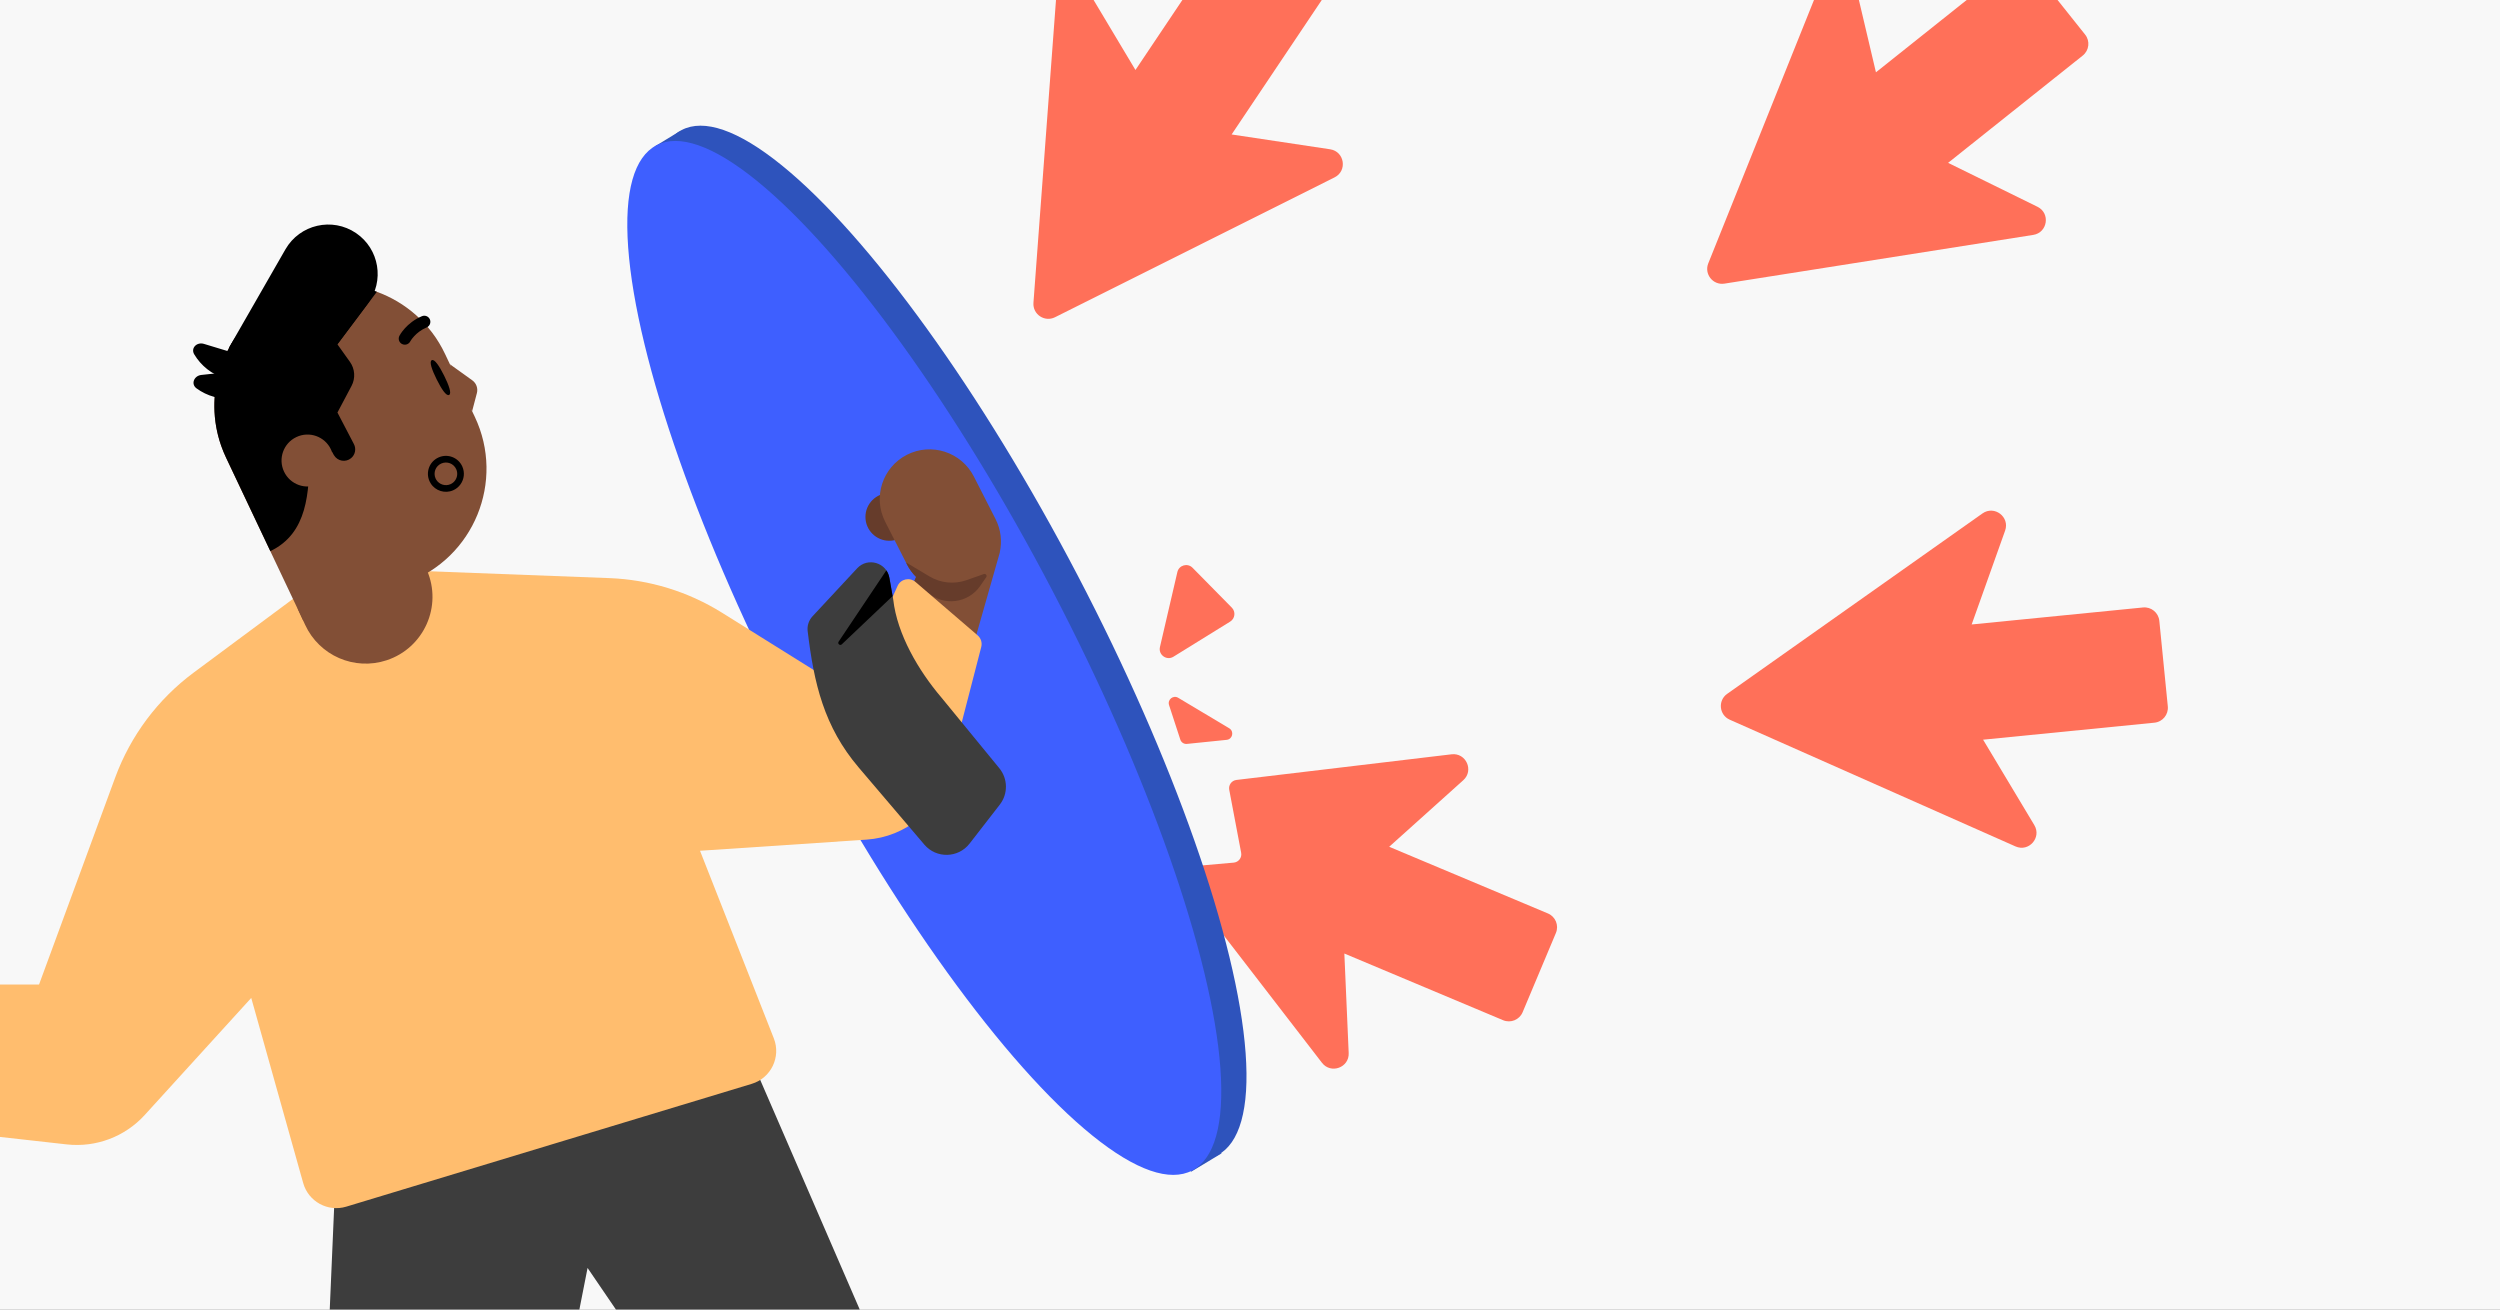 <svg fill="none" height="495" viewBox="0 0 945 495" width="945" xmlns="http://www.w3.org/2000/svg" xmlns:xlink="http://www.w3.org/1999/xlink"><rect x="0" y="0" width="945" height="495" fill="#808080" stroke="none"/><clipPath id="clip0_4786_234"><path d="M0 0H945V495H0Z"/></clipPath><g clip-path="url(#clip0_4786_234)"><path d="M0 0H945V495H0Z" fill="#f8f8f8"/><g fill="#ff7059"><path clip-rule="evenodd" d="M390.643 114.458C390.318 118.822 394.873 121.876 398.787 119.918L504.474 67.046C509.396 64.583 508.234 57.249 502.79 56.43L465.554 50.826 501.798-3.233C503.532-5.819 502.841-9.32 500.255-11.054L473.268-29.148C470.682-30.881 467.18-30.191 465.446-27.605L429.202 26.454 409.877-5.864C407.053-10.589 399.826-8.879 399.417-3.39L390.643 114.458Z" fill-rule="evenodd"/><path clip-rule="evenodd" d="M645.73 99.542C644.099 103.603 647.517 107.893 651.84 107.211L768.57 88.793C774.007 87.935 775.118 80.592 770.177 78.165L736.381 61.557 787.282 20.998C789.717 19.058 790.118 15.511 788.178 13.076L767.931-12.334C765.99-14.769 762.444-15.17 760.009-13.23L709.108 27.329 700.467-9.321C699.203-14.679 691.798-15.236 689.748-10.128L645.73 99.542Z" fill-rule="evenodd"/><path clip-rule="evenodd" d="M652.861 262.282C649.287 264.808 649.828 270.265 653.829 272.039L761.856 319.948C766.888 322.179 771.807 316.616 768.976 311.895L749.611 279.6 814.378 273.175C817.476 272.868 819.738 270.107 819.431 267.009L816.223 234.677C815.916 231.578 813.155 229.316 810.057 229.623L745.291 236.049 757.933 200.579C759.781 195.394 753.864 190.905 749.369 194.082L652.861 262.282Z" fill-rule="evenodd"/><path d="M446.166 279.581 441.903 266.523C441.225 264.447 443.486 262.642 445.36 263.762L464.644 275.288C466.596 276.455 465.934 279.436 463.671 279.666L448.652 281.198C447.546 281.311 446.511 280.638 446.166 279.581Z"/><path d="M450.783 214.615 465.633 229.693C467.165 231.248 466.856 233.823 465 234.972L443.564 248.239C440.992 249.832 437.776 247.524 438.461 244.577L445.046 216.233C445.653 213.621 448.902 212.705 450.783 214.615Z"/><path d="M442.953 328.13 499.709 401.74C503.07 406.099 510.045 403.551 509.805 398.052L508.164 360.432 568.17 385.637C571.04 386.842 574.345 385.493 575.55 382.622L588.133 352.667C589.339 349.796 587.989 346.492 585.118 345.286L525.113 320.081 553.126 294.918C557.22 291.239 554.157 284.474 548.691 285.126L467.373 294.82C465.561 295.036 464.312 296.741 464.651 298.533L469.158 322.349C469.504 324.18 468.195 325.909 466.339 326.073L442.953 328.13Z"/></g><ellipse cx="359.045" cy="242.972" fill="#2e53bc" rx="54.721" ry="218.698" transform="matrix(.886 -.463 .463 .886 -71.698 193.889)"/><path d="M450.146 442.964 461.833 435.924 450.146 434.507V442.964Z" fill="#2e53bc"/><path d="M247.452 55.374 256.741 49.729 260.909 51.052 250.714 58.555 247.452 55.374Z" fill="#2e53bc"/><ellipse cx="349.512" cy="248.744" fill="#3e5fff" rx="54.721" ry="218.698" transform="matrix(.886 -.463 .463 .886 -75.455 190.131)"/><circle cx="336.145" cy="195.4" fill="#663c2b" r="9.01"/><path clip-rule="evenodd" d="M342.809 171.909C333.554 176.63 329.878 187.959 334.598 197.214L342.792 213.279C343.722 215.101 344.907 216.708 346.283 218.076L341.211 229.982 368.662 241.361 377.483 210.412C377.594 210.061 377.695 209.708 377.785 209.352L377.956 208.753 377.925 208.76C378.827 204.654 378.366 200.222 376.307 196.185L368.113 180.12C363.393 170.865 352.064 167.189 342.809 171.909Z" fill="#824f36" fill-rule="evenodd"/><path clip-rule="evenodd" d="M345.629 219.612 346.283 218.076C344.907 216.708 343.722 215.101 342.792 213.279L342.786 213.267 342.573 212.65 351.372 217.902C355.595 220.422 360.721 220.932 365.358 219.293L371.885 216.987C372.604 216.732 373.228 217.547 372.796 218.175L370.526 221.476C366.01 228.044 356.79 229.235 350.753 224.03L345.629 219.612Z" fill="#663c2b" fill-rule="evenodd"/><path d="M123.555 520.215 126.641 448.667 284.823 402.347 333.571 514.83H246.333L222.101 479.289 215.1 514.83 123.555 520.215Z" fill="#3d3d3d"/><path d="M126.639 214.589 73.232 254.225C59.688 264.277 49.372 278.063 43.548 293.892L14.759 372.146H-68.109C-70.502 372.146-72.442 374.086-72.442 376.479L-72.442 417.776C-72.442 419.983-70.784 421.837-68.591 422.082L25.215 432.584C36.261 433.82 47.231 429.685 54.711 421.463L94.97 377.216 114.606 447.188C116.574 454.2 123.919 458.227 130.89 456.116L284.175 409.688C291.442 407.487 295.283 399.553 292.503 392.488L264.603 321.587 327.533 317.379C342.444 316.382 355.038 305.94 358.78 291.472L370.917 244.538C371.33 242.939 370.798 241.244 369.545 240.167L346.051 219.982C343.856 218.096 340.465 218.85 339.277 221.488L321.142 261.734 272.951 231.627C260.128 223.617 245.433 219.1 230.325 218.526L126.639 214.589Z" fill="#ffbd6e"/><path d="M146.161 249.578C133.983 253.603 120.727 247.85 115.353 236.206L112.497 230.019 160.301 213.087 161.368 215.533C167.307 229.143 160.261 244.917 146.161 249.578V249.578Z" fill="#824f36"/><path d="M114.614 234.584 85.453 173.002C74.626 150.138 84.366 122.804 107.217 111.964 130.069 101.123 157.37 110.875 168.201 133.748L179.473 157.553C191.016 181.928 179.127 210.959 153.82 220.223" fill="#824f36"/><path clip-rule="evenodd" d="M83.598 168.484C76.905 149.374 83.655 128.186 99.763 116.4 100.338 115.98 100.924 115.572 101.523 115.176 103.317 113.988 105.217 112.913 107.217 111.964 107.239 111.953 107.262 111.943 107.284 111.932 118.772 106.504 131.379 106.275 142.45 110.297L127.555 130.17 132.276 136.785C134.183 139.456 134.417 142.977 132.881 145.879L127.555 155.938 133.78 167.867C134.718 169.666 134.278 171.876 132.722 173.178 130.675 174.89 127.583 174.354 126.233 172.052L125.486 170.777C125.449 171.656 123.404 171.554 121.336 171.451 119.213 171.346 117.067 171.239 117.047 172.191 116.762 185.922 116.437 201.54 102.188 208.324L85.46 172.999C84.766 171.533 84.145 170.025 83.598 168.484Z" fill="#000000" fill-rule="evenodd"/><path d="M170.069 137.694 178.536 143.77C180.048 144.865 180.743 146.765 180.266 148.581L178.463 155.439 172.966 147.615 170.061 137.697 170.077 137.69 170.069 137.694Z" fill="#824f36"/><path d="M125.095 169.875C122.773 164.972 116.929 162.885 112.031 165.208 107.133 167.532 105.047 173.382 107.368 178.284 109.69 183.186 115.534 185.274 120.432 182.95 125.33 180.627 127.416 174.777 125.095 169.875Z" fill="#824f36"/><path d="M154.02 130.073C153.39 130.371 152.624 130.381 151.949 130.033 150.824 129.442 150.391 128.058 150.982 126.932 151.08 126.727 153.6 121.991 159.488 119.523 160.655 119.026 162.013 119.58 162.502 120.751 162.984 121.926 162.461 123.271 161.275 123.768 156.967 125.571 155.073 129.043 155.061 129.077 154.827 129.522 154.448 129.86 154.016 130.065" fill="#000000"/><path d="M167.891 142.014C169.695 145.647 170.808 148.762 169.749 149.292 168.691 149.822 166.88 147.056 165.069 143.427 163.265 139.794 162.152 136.679 163.21 136.149 164.268 135.619 166.079 138.384 167.891 142.014Z" fill="#000000"/><path clip-rule="evenodd" d="M164.641 180.845C163.685 178.688 164.635 176.176 166.805 175.211 168.985 174.242 171.492 175.212 172.457 177.368 173.096 178.811 172.884 180.402 172.028 181.599L172.026 181.602 172.023 181.606C171.604 182.202 171.019 182.696 170.292 183.019L170.291 183.019C168.344 183.885 166.038 183.157 164.935 181.385 164.821 181.213 164.73 181.032 164.641 180.845ZM162.349 181.886C160.82 178.464 162.327 174.446 165.783 172.909 169.231 171.376 173.224 172.915 174.755 176.341L174.756 176.342 174.756 176.344C175.771 178.63 175.432 181.164 174.078 183.061 173.398 184.026 172.457 184.813 171.314 185.321 168.224 186.696 164.585 185.559 162.814 182.743 162.631 182.474 162.485 182.181 162.349 181.886Z" fill="#000000" fill-rule="evenodd"/><path clip-rule="evenodd" d="M324.013 214.814C327.995 210.533 335.156 212.644 336.18 218.4L337.647 226.641C339.11 239.766 347.239 253.548 355.8 263.604L377.747 290.391C381.006 294.369 381.083 300.071 377.932 304.135L366.507 318.868C362.22 324.397 353.934 324.586 349.399 319.259L324.618 290.149C311.471 274.705 307.674 258.35 305.296 238.57 305.05 236.52 305.731 234.467 307.137 232.956L324.013 214.814Z" fill="#3d3d3d" fill-rule="evenodd"/><path clip-rule="evenodd" d="M335.044 215.601C335.593 216.398 335.992 217.337 336.181 218.4L337.411 225.316 318.198 243.558C317.516 244.205 316.478 243.329 317.001 242.548L335.044 215.601Z" fill="#000000" fill-rule="evenodd"/><path d="M86.576 131.392 107.89 94.257C113.306 84.822 125.607 81.995 134.599 88.118V88.118C143.403 94.114 145.417 106.247 139.022 114.766L115.891 145.578 86.576 131.392Z" fill="#000000"/><path clip-rule="evenodd" d="M77.073 129.984C74.411 129.177 71.998 131.567 73.425 133.954 75.957 138.188 80.01 141.529 85.103 143.073 90.195 144.616 95.421 144.088 99.877 141.973 102.389 140.78 101.709 137.453 99.048 136.646L77.073 129.984Z" fill="#000000" fill-rule="evenodd"/><path clip-rule="evenodd" d="M76.099 141.733C73.334 142.034 72.05 145.178 74.299 146.815 78.287 149.717 83.326 151.203 88.615 150.627 93.905 150.052 98.507 147.518 101.777 143.825 103.621 141.743 101.691 138.949 98.927 139.25L76.099 141.733Z" fill="#000000" fill-rule="evenodd"/></g></svg>
